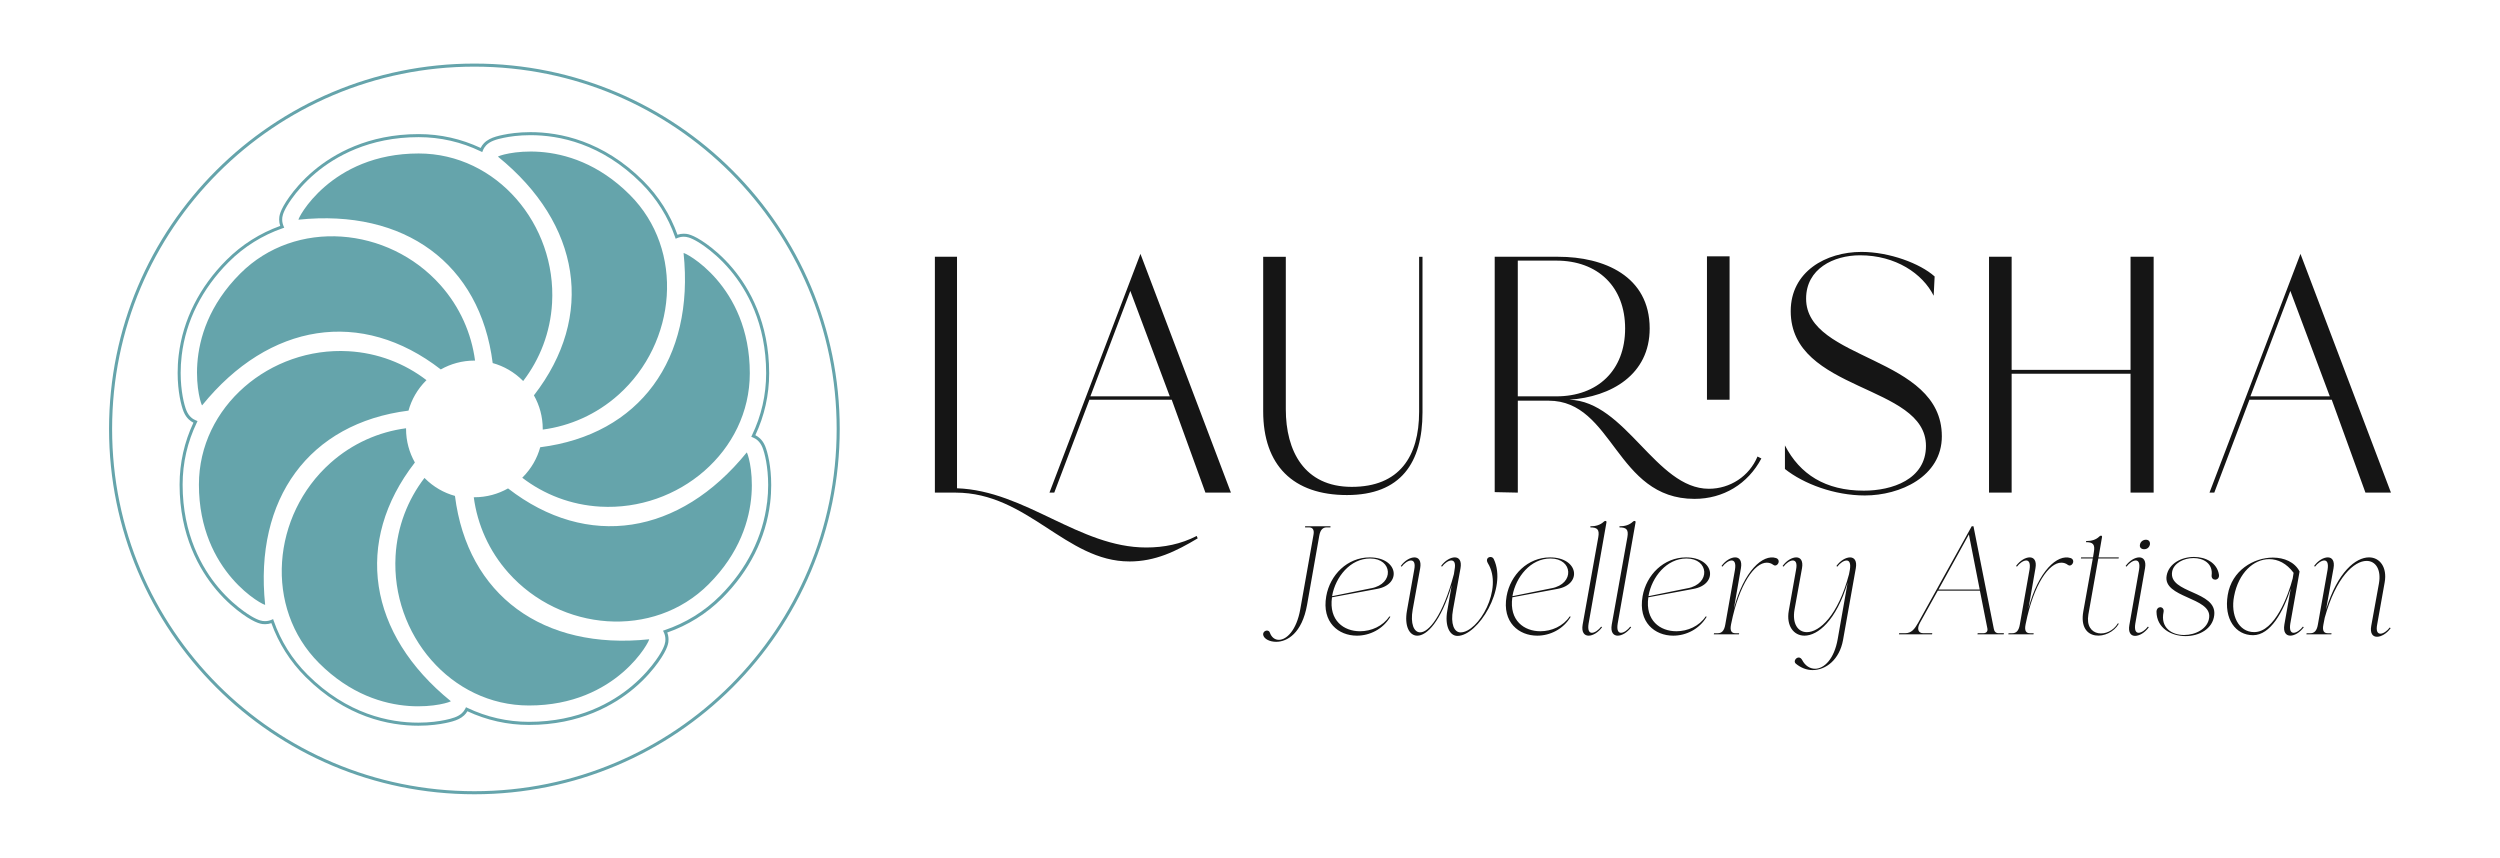 <svg viewBox="0 0 1020 350" xmlns="http://www.w3.org/2000/svg" data-name="Layer 1" id="Layer_1">
  <defs>
    <style>
      .cls-1 {
        fill: #65a4ab;
      }

      .cls-1, .cls-2, .cls-3 {
        stroke-width: 0px;
      }

      .cls-2 {
        fill: #151515;
      }

      .cls-3 {
        fill: #fff;
      }
    </style>
  </defs>
  <rect height="350" width="1020" class="cls-3"></rect>
  <g>
    <g>
      <path d="M460.77,229.07c-25.92,0-41.44-28.08-70.9-28.08h-8.44v-96.23h9.03v94.46c27.89.98,49.88,24.16,77.18,24.16,7.27,0,14.14-1.38,20.62-4.71l.39.98c-8.84,5.3-17.28,9.43-27.89,9.43ZM430.14,200.99l14.34-37.9h33.58l13.75,37.9h10.41l-36.92-97.41-37.12,97.41h1.96ZM461.17,118.7l16.1,43.01h-32.4l16.3-43.01ZM579,104.76v63.24c0,18.26-8.05,30.64-27.49,30.64s-26.9-14.73-26.9-31.62v-62.25h-9.23v63.04c0,22,12.18,34.17,34.17,34.17s30.83-13.16,30.83-33.78v-63.43h-1.38ZM718.63,187.05l-1.57-.79c-3.34,8.05-11.19,13.16-19.84,13.16-21.6,0-33.98-35.74-56.95-36.33,17.09-1.18,32.8-10.21,32.8-29.07,0-21.41-18.66-29.26-37.31-29.26h-25.92v96.03l9.43.2v-37.51h12.57c26.51,0,27.3,40.06,59.51,40.06,11.78,0,21.8-6.09,27.3-16.5ZM619.26,106.33h15.71c16.89,0,28.08,10.6,28.08,27.69s-11.19,27.69-28.08,27.69h-15.71v-55.38ZM705.67,163.09v-58.52h-9.23v58.52h9.23ZM792.27,178.01c0-32.99-55.38-30.64-55.38-56.17,0-12.18,11.19-17.68,22-17.68,14.53,0,25.53,7.46,30.05,16.5l.39-7.86c-5.89-5.3-18.46-10.02-29.85-10.02-14.53,0-28.87,8.05-28.87,24.16,0,33.19,55.18,29.65,55.18,54.99,0,13.75-13.94,18.26-25.33,18.26-15.71,0-26.12-6.68-32.21-18.46v9.62c7.66,6.09,20.23,10.8,32.6,10.8,14.34,0,31.42-7.66,31.42-24.16ZM820.75,200.99v-48.51h48.51v48.51h9.43v-96.23h-9.43v46.15h-48.51v-46.15h-9.23v96.23h9.23ZM903.43,200.99l14.34-37.9h33.58l13.75,37.9h10.41l-36.92-97.41-37.12,97.41h1.96ZM934.46,118.7l16.1,43.01h-32.4l16.3-43.01Z" class="cls-2"></path>
      <path d="M289.1,238.39c-22.58,22.58-60.38,19.18-81.63-4.65-8.01-8.98-12.7-19.76-14.17-30.86.09,0,.17,0,.26,0,4.99,0,9.67-1.32,13.72-3.61,32.34,25.09,70.01,19.12,97.37-14.65.44-.54,9.98,28.24-15.54,53.76ZM264.83,260.83c-43.22,4.52-74.08-17.89-79.21-58.5-4.49-1.24-8.72-3.62-12.25-7.15-.06-.06-.12-.12-.18-.19-6.81,8.88-11.12,19.82-11.8,31.84-1.81,31.88,22.51,61.01,54.44,61.01,36.09,0,49.69-27.09,49-27.02ZM169.28,188.71c-2.29-4.05-3.61-8.73-3.61-13.72,0-.09,0-.17,0-.26-11.09,1.47-21.88,6.16-30.86,14.17-23.83,21.26-27.23,59.06-4.65,81.63,25.52,25.52,54.29,15.98,53.76,15.54-33.76-27.37-39.73-65.04-14.65-97.37ZM166.67,167.53c1.24-4.49,3.62-8.72,7.15-12.25.06-.06.12-.12.19-.18-8.88-6.81-19.82-11.12-31.84-11.8-31.88-1.81-61.01,22.51-61.01,54.44,0,36.09,27.09,49.69,27.02,49-4.52-43.22,17.89-74.08,58.5-79.21ZM82.47,165.38c27.37-33.76,65.04-39.73,97.37-14.65,4.05-2.29,8.73-3.61,13.72-3.61.09,0,.17,0,.26,0-1.47-11.09-6.16-21.88-14.17-30.86-21.26-23.83-59.06-27.23-81.63-4.65-25.52,25.52-15.98,54.29-15.54,53.76ZM121.81,89.63c43.22-4.52,74.08,17.89,79.21,58.5,4.49,1.24,8.72,3.62,12.25,7.15.06.06.12.12.18.19,6.81-8.88,11.12-19.82,11.8-31.84,1.81-31.88-22.51-61.01-54.44-61.01-36.09,0-49.69,27.09-49,27.02ZM217.83,161.29c2.29,4.05,3.61,8.73,3.61,13.72,0,.09,0,.17,0,.26,11.09-1.47,21.88-6.16,30.86-14.17,23.83-21.26,27.23-59.06,4.65-81.63-25.52-25.52-54.29-15.98-53.76-15.54,33.76,27.37,39.73,65.04,14.65,97.37ZM220.41,182.48c-1.24,4.49-3.62,8.72-7.15,12.25-.06.06-.12.12-.19.18,8.88,6.81,19.82,11.12,31.84,11.8,31.88,1.81,61.01-22.51,61.01-54.44,0-36.09-27.09-49.69-27.02-49,4.52,43.22-17.89,74.08-58.5,79.21Z" class="cls-1"></path>
      <path d="M313.79,187.99c-.49-2.71-1.1-4.75-1.61-5.99-.56-1.35-1.31-2.38-2.12-3.14-.61-.57-1.26-.99-1.88-1.3,3.7-7.86,5.64-16.43,5.64-25.29,0-10.35-2.02-19.03-4.9-26.13-2.88-7.1-6.6-12.62-10-16.67-4.03-4.8-8.03-8.05-10.68-9.94-2.87-2.05-4.89-3.09-6.35-3.63-.73-.27-1.33-.41-1.81-.48-.49-.07-.86-.07-1.13-.07-.87,0-1.73.15-2.54.42-2.94-8.18-7.63-15.63-13.89-21.9-8.23-8.24-16.78-13.23-24.75-16.16-7.97-2.93-15.37-3.8-21.33-3.8-4.9,0-8.78.6-11.19,1.1-1.96.41-3.88.88-5.55,1.76-.83.44-1.6.98-2.26,1.67-.52.54-.97,1.18-1.33,1.92-7.87-3.7-16.44-5.65-25.29-5.65-10.35,0-19.03,2.02-26.13,4.9-7.1,2.88-12.62,6.6-16.67,10-4.8,4.03-8.05,8.03-9.94,10.68-2.05,2.87-3.09,4.88-3.63,6.35-.27.73-.41,1.33-.48,1.81-.07.48-.07.86-.07,1.13h0c0,.91.15,1.78.43,2.59-8.2,2.95-15.66,7.64-21.9,13.88-11.05,11.04-17.81,24.47-19.52,38.81-.31,2.56-.43,5-.43,7.28,0,3.82.36,7.17.85,9.87.49,2.7,1.09,4.75,1.6,5.99.56,1.36,1.3,2.38,2.11,3.14.61.57,1.25,1,1.88,1.31-3.7,7.86-5.65,16.43-5.65,25.3,0,10.35,2.02,19.03,4.9,26.13,2.88,7.1,6.6,12.62,10,16.67,4.03,4.8,8.03,8.05,10.68,9.94,2.87,2.05,4.88,3.09,6.35,3.63.73.27,1.33.41,1.81.48.48.07.86.07,1.13.07h.01c.88,0,1.75-.15,2.57-.43,2.94,8.18,7.63,15.63,13.89,21.89,8.23,8.23,16.78,13.23,24.75,16.16,7.97,2.93,15.37,3.8,21.33,3.8v-.62s0,.62,0,.62h0c4.9,0,8.78-.6,11.18-1.1,1.85-.39,3.68-.83,5.28-1.62.8-.39,1.55-.88,2.2-1.49.52-.48.97-1.04,1.36-1.69,7.82,3.65,16.34,5.58,25.13,5.58,10.35,0,19.03-2.02,26.13-4.9,7.1-2.88,12.63-6.6,16.67-10,4.8-4.03,8.05-8.03,9.94-10.68,2.05-2.87,3.09-4.89,3.63-6.35.27-.73.41-1.33.48-1.81.07-.48.07-.86.07-1.13,0-1-.19-1.95-.52-2.83,8.42-2.94,16.07-7.69,22.46-14.07,11.05-11.05,17.81-24.48,19.52-38.83.31-2.56.43-4.99.43-7.26,0-3.82-.36-7.18-.85-9.88ZM312.96,204.99c-1.68,14.05-8.29,27.22-19.17,38.1-6.41,6.41-14.12,11.14-22.61,14l-.67.23.31.64c.43.88.67,1.88.67,2.92,0,.26,0,.55-.06.95-.09.6-.3,1.44-.87,2.67-.57,1.23-1.5,2.84-3.01,4.95-1.84,2.58-5.03,6.5-9.73,10.45-3.96,3.33-9.38,6.98-16.34,9.8-6.96,2.82-15.48,4.81-25.66,4.81-8.8,0-17.33-1.97-25.13-5.7l-.56-.27-.27.56c-.37.74-.83,1.35-1.38,1.86-.83.77-1.85,1.33-3.03,1.76-1.18.44-2.49.75-3.86,1.04-2.33.49-6.13,1.08-10.93,1.08h0c-5.84,0-13.09-.85-20.9-3.72-7.81-2.87-16.19-7.76-24.3-15.87-6.28-6.28-10.95-13.78-13.81-22.02l-.22-.64-.62.27c-.84.37-1.75.56-2.69.56h0c-.26,0-.55,0-.95-.06-.6-.09-1.44-.3-2.66-.88-1.23-.57-2.84-1.5-4.94-3.01-2.58-1.84-6.5-5.03-10.45-9.73-3.33-3.96-6.98-9.37-9.8-16.34-2.82-6.96-4.81-15.48-4.81-25.66,0-8.9,2-17.49,5.8-25.34l.29-.61-.63-.25c-.68-.27-1.41-.68-2.09-1.32-.68-.64-1.31-1.51-1.81-2.71-.46-1.12-1.06-3.1-1.53-5.73-.47-2.63-.83-5.91-.83-9.65,0-2.23.13-4.62.43-7.13,1.68-14.05,8.3-27.21,19.16-38.08,6.26-6.26,13.77-10.93,22.03-13.8l.64-.22-.27-.62c-.36-.82-.57-1.73-.57-2.69h0c0-.27,0-.56.06-.96.09-.6.3-1.44.88-2.67.57-1.23,1.5-2.84,3.01-4.94,1.84-2.58,5.03-6.5,9.73-10.45,3.96-3.33,9.37-6.98,16.34-9.8,6.96-2.82,15.48-4.81,25.66-4.81,8.88,0,17.48,2,25.33,5.8l.61.29.25-.63c.34-.86.79-1.54,1.34-2.12.82-.86,1.88-1.48,3.11-1.96,1.22-.48,2.61-.81,4.06-1.11,2.33-.49,6.13-1.08,10.93-1.08,5.84,0,13.09.85,20.9,3.72,7.81,2.87,16.19,7.76,24.3,15.87,6.28,6.28,10.95,13.78,13.81,22.03l.22.64.62-.27c.83-.36,1.74-.55,2.67-.55.26,0,.55,0,.95.06.6.09,1.44.3,2.67.88,1.23.57,2.84,1.5,4.95,3.01,2.58,1.84,6.5,5.03,10.45,9.73,3.33,3.96,6.98,9.37,9.8,16.34,2.82,6.96,4.81,15.48,4.81,25.66,0,8.89-2,17.48-5.79,25.33l-.29.61.63.25c.68.27,1.41.68,2.09,1.32.68.64,1.32,1.51,1.82,2.71.46,1.11,1.06,3.1,1.53,5.73.47,2.63.83,5.92.83,9.66,0,2.22-.12,4.61-.42,7.11ZM342.61,175c0-41.17-16.68-78.42-43.66-105.4-26.98-26.98-64.23-43.66-105.4-43.66-41.17,0-78.42,16.68-105.4,43.66-26.98,26.98-43.66,64.23-43.66,105.4,0,41.17,16.68,78.42,43.66,105.4,26.98,26.98,64.23,43.66,105.4,43.66,41.17,0,78.42-16.68,105.4-43.66l-.44-.44.44.44c26.98-26.98,43.66-64.23,43.66-105.4ZM298.07,279.52c-26.76,26.75-63.69,43.29-104.52,43.29-40.83,0-77.75-16.54-104.52-43.29-26.75-26.76-43.29-63.69-43.29-104.52,0-40.83,16.54-77.75,43.29-104.52,26.76-26.75,63.69-43.29,104.52-43.29,40.83,0,77.75,16.54,104.52,43.29,26.75,26.76,43.29,63.69,43.29,104.52,0,40.83-16.54,77.75-43.29,104.52Z" class="cls-1"></path>
    </g>
    <path d="M520.69,261.86c-2.7,0-4.77-1.17-5.22-2.52-.45-1.26.63-2.07,1.44-2.07.54,0,.99.27,1.17.81.72,1.98,2.07,2.97,3.69,2.97,3.15,0,7.2-3.87,8.73-12.41l5.4-30.41c.45-2.34-.54-3.06-1.89-3.06h-1.53v-.45h10.35v.45h-1.53c-1.44,0-2.61.81-3.06,3.51l-4.95,28.07c-2.07,11.69-8.19,15.11-12.59,15.11ZM566.84,251.52c-2.61,3.96-7.38,6.03-11.96,6.03-6.57,0-12.77-4.32-11.43-13.85l18.35-3.42c10.26-1.8,8.73-12.86-2.97-12.86-9.09,0-16.19,7.11-17.72,15.83-1.89,10.7,5.04,16.1,12.5,16.1,5.22,0,10.62-2.61,13.67-7.74l-.45-.09ZM559.46,240l-15.92,3.24v-.27c1.35-7.47,7.29-15.11,15.47-15.11,9.18,0,9.99,10.35.45,12.15ZM592.83,248.73l3.06-16.91c.54-3.06-.63-4.41-2.34-4.41s-3.96,1.26-5.58,3.51l.36.27c.99-1.35,2.61-2.52,3.78-2.52s1.89.99,1.35,3.78l-.27,1.8c-4.5,17-10.26,23.75-13.76,23.75-2.61,0-4.05-3.6-3.06-9.26l3.06-16.91c.54-3.06-.63-4.41-2.34-4.41s-3.96,1.26-5.58,3.51l.36.27c.99-1.35,2.61-2.52,3.78-2.52s1.89.99,1.35,3.78l-2.97,16.73c-1.08,6.12.9,10.17,4.23,10.17,3.87,0,9.62-5.67,14.03-20.6l-1.8,10.43c-1.08,6.03.9,10.26,4.14,10.26,8.37,0,20.51-19.43,14.84-31.3-.27-.63-.81-.9-1.35-.9-1.08,0-1.98.99-1.08,2.52,6.48,10.43-3.87,28.25-11.15,28.25-2.61,0-4.14-3.51-3.06-9.26ZM640.42,251.52c-2.61,3.96-7.38,6.03-11.96,6.03-6.57,0-12.77-4.32-11.43-13.85l18.35-3.42c10.26-1.8,8.73-12.86-2.97-12.86-9.09,0-16.19,7.11-17.72,15.83-1.89,10.7,5.04,16.1,12.5,16.1,5.22,0,10.62-2.61,13.67-7.74l-.45-.09ZM633.04,240l-15.92,3.24v-.27c1.35-7.47,7.29-15.11,15.47-15.11,9.18,0,9.99,10.35.45,12.15ZM653.64,255.93l-.36-.27c-.99,1.35-2.61,2.52-3.78,2.52-1.08,0-1.8-.99-1.35-3.78l7.29-41.29c.09-.72-.63-.72-1.08-.27-1.44,1.35-3.24,1.89-5.49,1.89v.45c2.79,0,3.78.81,3.24,3.96l-6.39,35.71c-.54,3.15.72,4.5,2.43,4.5s3.87-1.26,5.49-3.42ZM665.51,255.93l-.36-.27c-.99,1.35-2.61,2.52-3.78,2.52-1.08,0-1.8-.99-1.35-3.78l7.29-41.29c.09-.72-.63-.72-1.08-.27-1.44,1.35-3.24,1.89-5.49,1.89v.45c2.79,0,3.78.81,3.24,3.96l-6.39,35.71c-.54,3.15.72,4.5,2.43,4.5s3.87-1.26,5.49-3.42ZM695.91,251.52c-2.61,3.96-7.38,6.03-11.96,6.03-6.57,0-12.77-4.32-11.43-13.85l18.35-3.42c10.26-1.8,8.73-12.86-2.97-12.86-9.09,0-16.19,7.11-17.72,15.83-1.89,10.7,5.04,16.1,12.5,16.1,5.22,0,10.62-2.61,13.67-7.74l-.45-.09ZM688.54,240l-15.92,3.24v-.27c1.35-7.47,7.29-15.11,15.47-15.11,9.18,0,9.99,10.35.45,12.15ZM706.34,254.4c3.24-16.1,9.54-24.83,14.48-24.83.99,0,1.89.27,2.7.9.27.18.54.27.72.27,1.35,0,2.34-2.43.36-3.06-5.31-1.71-13.13,5.22-17.18,20.69l2.88-16.55c.54-3.06-.63-4.41-2.34-4.41s-3.96,1.26-5.58,3.51l.36.27c.99-1.35,2.61-2.52,3.78-2.52,1.08,0,1.8.99,1.35,3.78l-3.96,22.4c-.45,2.7-1.62,3.51-3.06,3.51h-1.53l-.09.45h10.26l.09-.45h-1.53c-1.44,0-2.34-.81-1.8-3.51l.09-.45ZM732.16,248.73l3.06-16.91c.54-3.06-.63-4.41-2.34-4.41s-3.96,1.26-5.58,3.51l.36.27c.99-1.35,2.61-2.52,3.78-2.52s1.89.99,1.35,3.78l-2.97,16.73c-1.08,6.12,1.98,10.17,6.39,10.17,5.4,0,12.95-6.03,17.63-21.68l-4.05,23.03c-1.44,8.28-5.58,12.15-9.26,12.15-2.07,0-4.05-1.26-5.22-3.51-.36-.72-.9-1.08-1.44-1.08-1.17,0-2.25,1.62-1.17,2.52,2.07,1.71,4.41,2.61,6.84,2.61,5.49,0,10.97-4.32,12.41-12.23l5.22-29.33c.54-3.06-.63-4.41-2.34-4.41s-3.96,1.26-5.58,3.51l.36.27c.99-1.35,2.61-2.52,3.78-2.52,1.08,0,1.8.99,1.35,3.78l-.36,1.89c-4.5,16.91-12.05,23.57-17.18,23.57-3.69,0-6.03-3.51-5.04-9.18ZM774.79,258.8h13.49l.09-.45h-3.69c-2.07,0-2.7-1.8-1.35-4.23l7.29-13.13h17.18l3.06,15.47c.18.99-.27,1.89-1.71,1.89h-2.25l-.09.45h10.7l.09-.45h-2.16c-1.26,0-1.8-.81-1.98-1.89l-8.28-41.74h-.72l-21.86,39.4c-1.44,2.52-2.7,4.23-5.31,4.23h-2.43l-.09.45ZM790.9,240.54l12.41-22.49,4.41,22.49h-16.82ZM826.51,254.4c3.24-16.1,9.54-24.83,14.48-24.83.99,0,1.89.27,2.7.9.27.18.54.27.72.27,1.35,0,2.34-2.43.36-3.06-5.31-1.71-13.13,5.22-17.18,20.69l2.88-16.55c.54-3.06-.63-4.41-2.34-4.41s-3.96,1.26-5.58,3.51l.36.27c.99-1.35,2.61-2.52,3.78-2.52,1.08,0,1.8.99,1.35,3.78l-3.96,22.4c-.45,2.7-1.62,3.51-3.06,3.51h-1.53l-.09.45h10.26l.09-.45h-1.53c-1.44,0-2.34-.81-1.8-3.51l.09-.45ZM849.99,249.45c-2.25,12.68,10.62,11.78,14.48,5.04l-.36-.18c-3.69,6.21-13.67,5.76-12.05-3.6l4.05-22.85h8.28l.09-.45h-8.28l1.44-8.37c0-.63-.63-.63-1.08-.18-1.35,1.35-3.15,1.89-5.4,1.89l-.09.45c2.79,0,3.78.81,3.24,3.96l-.36,2.25h-4.86l-.09.45h4.86l-3.87,21.59ZM876.7,255.93l-.36-.27c-.99,1.35-2.61,2.52-3.78,2.52-1.08,0-1.8-.99-1.35-3.78l3.96-22.58c.54-3.06-.63-4.41-2.34-4.41s-3.96,1.26-5.58,3.51l.36.27c.99-1.35,2.61-2.52,3.78-2.52,1.08,0,1.8.99,1.35,3.78l-3.96,22.58c-.54,3.06.63,4.41,2.34,4.41s3.96-1.26,5.58-3.51ZM874.82,224.08c1.17,0,2.07-.72,2.34-1.89.18-1.17-.45-1.98-1.62-1.98s-2.25.81-2.43,1.98c-.27,1.17.54,1.89,1.71,1.89ZM883.99,234.88c-1.62,9.09,18.26,8.73,17.36,17-.45,4.59-5.49,7.2-10.25,7.2-5.04,0-9.72-2.97-8.37-9.36.27-1.26-.54-1.98-1.35-1.98-.72,0-1.53.63-1.53,1.89.09,6.66,6.03,9.9,11.87,9.9,5.49,0,11.06-2.88,11.69-8.55,1.17-9.98-18.71-8.82-17.18-17.72.63-3.51,4.77-5.58,8.73-5.58s8.01,2.16,7.38,7.11c-.09,1.08.63,1.71,1.44,1.71.9,0,1.8-.72,1.53-2.16-.81-4.77-5.4-7.11-10.17-7.11-5.04,0-10.26,2.61-11.16,7.65ZM939.94,255.93l-.36-.27c-.99,1.35-2.61,2.52-3.78,2.52-1.08,0-1.8-.99-1.35-3.78l3.78-21.23c-1.98-3.87-6.3-5.67-10.88-5.67-7.83,0-16.82,5.22-18.44,15.29-1.62,9.81,3.24,16.37,10.34,16.37s12.32-9.54,15.38-19.07l-2.61,14.75c-.54,3.15.72,4.5,2.43,4.5s3.87-1.26,5.49-3.42ZM935.44,235.95c-1.8,6.93-7.29,21.95-15.74,21.95-6.39,0-9.72-6.93-8.19-14.66,1.8-9.54,8.01-15.11,14.3-15.11,3.6,0,7.11,1.71,9.98,5.58l-.36,2.25ZM952.08,231.82c.54-3.06-.63-4.41-2.34-4.41s-3.96,1.26-5.58,3.51l.36.27c.99-1.35,2.61-2.52,3.78-2.52,1.08,0,1.8.99,1.35,3.78l-3.96,22.4c-.45,2.7-1.62,3.51-3.06,3.51h-1.53l-.09.45h10.17l.09-.45h-1.53c-1.44,0-2.34-.81-1.8-3.51l.54-2.79c4.59-16.64,12.05-23.21,17.09-23.21,3.69,0,6.03,3.51,5.04,9.18l-3.15,17.36c-.54,3.06.63,4.41,2.34,4.41s3.96-1.26,5.58-3.51l-.36-.27c-.99,1.35-2.61,2.52-3.78,2.52s-1.89-.99-1.35-3.78l3.06-17.18c1.08-6.12-1.98-10.17-6.39-10.17-5.4,0-12.86,5.94-17.54,21.32l3.06-16.91Z" class="cls-2"></path>
  </g>
</svg>